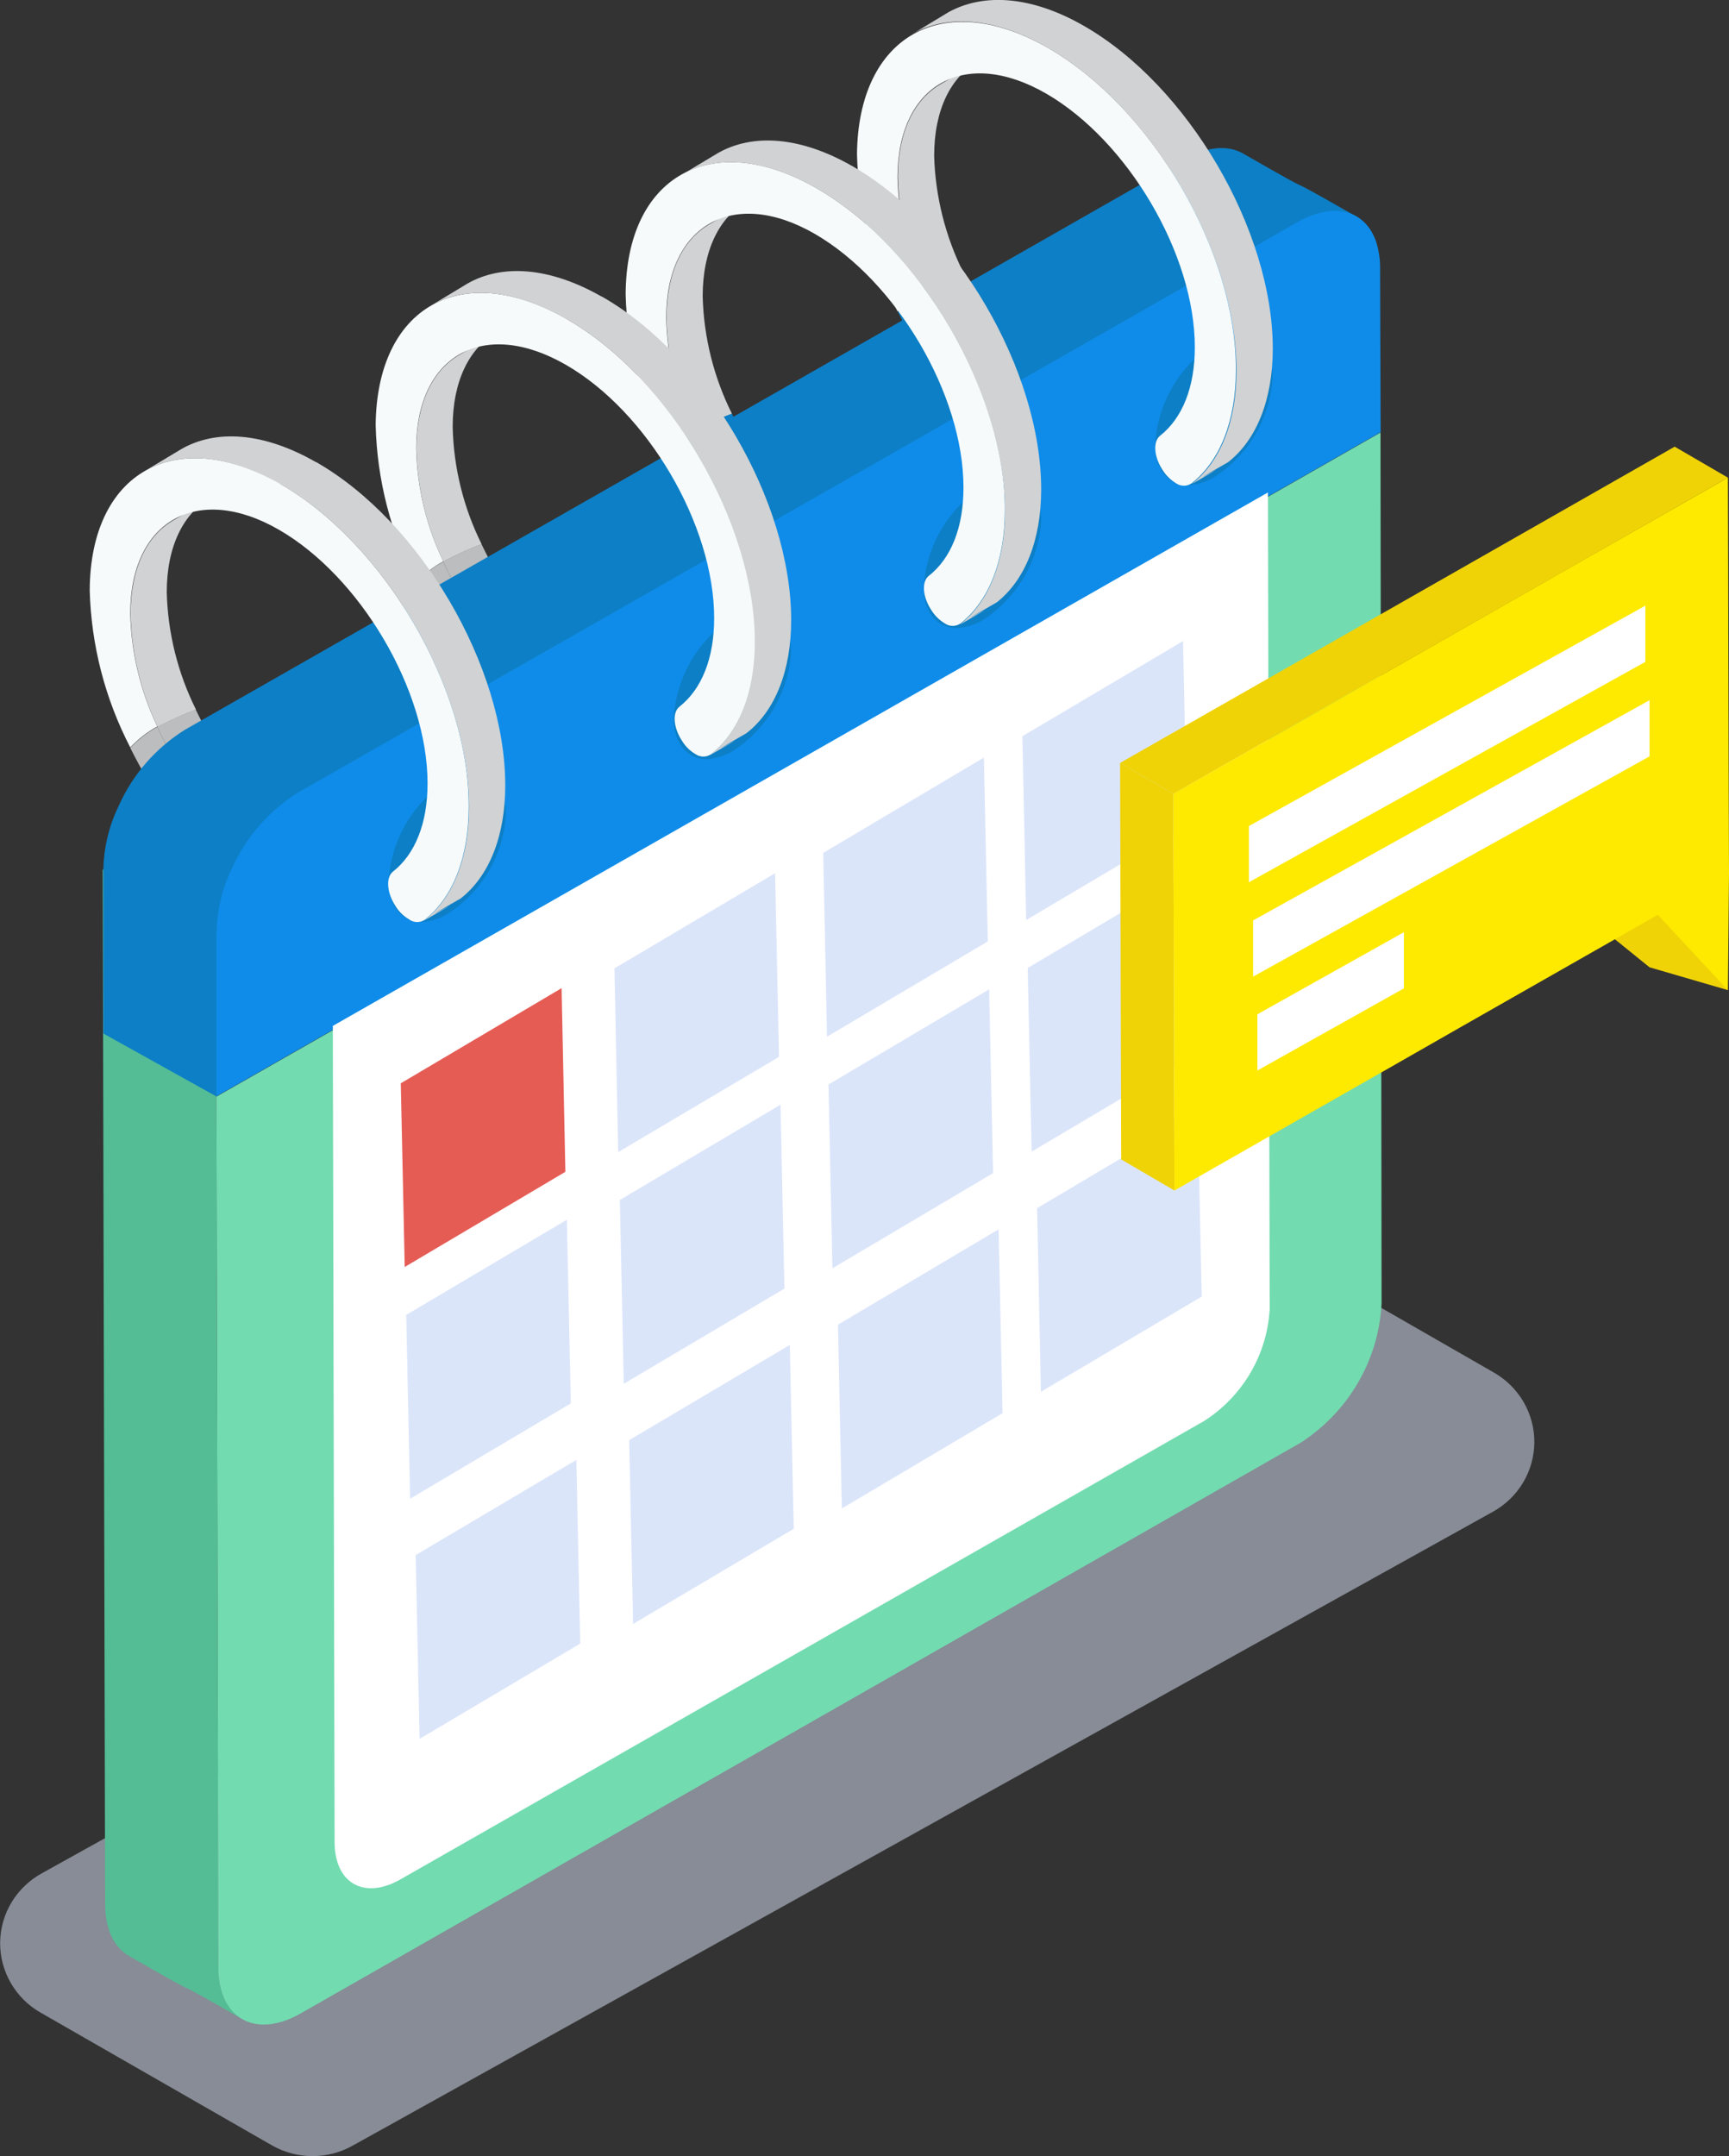 <svg width="81" height="101" viewBox="0 0 81 101" fill="none" xmlns="http://www.w3.org/2000/svg">
<rect x="0" y="0" width="81" height="101" fill="#333333" stroke="none"/>
<g clip-path="url(#clip0_347_627)">
<g style="mix-blend-mode:multiply" opacity="0.5">
<path d="M55.355 58.072L1.969 87.743C1.379 88.065 0.886 88.537 0.541 89.109C0.196 89.681 0.012 90.333 0.006 90.999C0.001 91.665 0.176 92.32 0.512 92.897C0.847 93.475 1.333 93.953 1.918 94.284L12.743 100.494C13.321 100.823 13.976 100.996 14.643 100.996C15.309 100.996 15.964 100.823 16.542 100.494L69.921 70.823C70.511 70.5 71.003 70.028 71.348 69.456C71.692 68.883 71.876 68.231 71.88 67.565C71.885 66.899 71.71 66.244 71.373 65.667C71.037 65.09 70.551 64.612 69.966 64.282L59.153 58.072C58.575 57.743 57.92 57.57 57.254 57.57C56.587 57.57 55.932 57.743 55.355 58.072Z" fill="#DBE5FA"/>
</g>
<g style="mix-blend-mode:multiply">
<path d="M47.473 16.446C46.527 15.336 45.733 14.108 45.112 12.794C44.5 13.032 43.904 13.308 43.327 13.619C43.966 15.01 44.794 16.308 45.789 17.477C46.009 17.695 46.162 17.97 46.232 18.269C46.301 18.569 46.284 18.882 46.182 19.172C46.14 19.238 46.084 19.294 46.017 19.335C49.182 17.515 44.548 20.129 47.714 18.315C47.782 18.276 47.839 18.22 47.878 18.153C47.98 17.859 47.996 17.544 47.924 17.242C47.853 16.94 47.696 16.664 47.473 16.446Z" fill="#0C7FC6"/>
</g>
<path d="M42.06 14.595C42.824 16.133 43.774 17.574 44.89 18.885C45.018 19.033 45.168 19.161 45.334 19.266C45.682 19.46 46.011 19.441 46.182 19.166C46.284 18.876 46.301 18.563 46.232 18.263C46.162 17.963 46.009 17.689 45.789 17.472C44.795 16.304 43.966 15.008 43.327 13.62C42.855 13.877 42.428 14.206 42.06 14.595Z" fill="#0C7FC6"/>
<path d="M36.629 22.999C35.686 21.888 34.894 20.66 34.273 19.347C33.656 19.577 33.055 19.849 32.476 20.16C33.111 21.552 33.938 22.85 34.932 24.018C35.153 24.237 35.307 24.512 35.377 24.812C35.448 25.113 35.432 25.427 35.331 25.719C35.287 25.785 35.228 25.841 35.16 25.882C38.325 24.062 33.697 26.669 36.863 24.856C36.929 24.815 36.986 24.759 37.027 24.694C37.128 24.402 37.144 24.089 37.073 23.79C37.003 23.49 36.849 23.216 36.629 22.999Z" fill="#0C7FC6"/>
<path d="M31.203 21.167C31.972 22.705 32.924 24.147 34.039 25.463C34.164 25.612 34.314 25.738 34.482 25.838C34.824 26.032 35.153 26.013 35.331 25.744C35.432 25.452 35.448 25.138 35.377 24.837C35.307 24.537 35.153 24.262 34.932 24.043C33.938 22.875 33.111 21.576 32.476 20.185C32.002 20.444 31.573 20.776 31.203 21.167Z" fill="#979797"/>
<path d="M24.917 29.14C23.973 28.028 23.18 26.801 22.556 25.488C21.941 25.723 21.343 25.996 20.764 26.307C21.399 27.699 22.225 28.997 23.22 30.165C23.44 30.383 23.594 30.657 23.663 30.957C23.732 31.256 23.715 31.569 23.613 31.86C23.575 31.928 23.518 31.985 23.448 32.022C26.614 30.203 21.986 32.816 25.145 31.003C25.215 30.964 25.274 30.908 25.316 30.84C25.415 30.548 25.43 30.235 25.36 29.934C25.289 29.634 25.136 29.359 24.917 29.14Z" fill="#BBBDBF"/>
<path d="M19.492 27.289C20.257 28.826 21.207 30.266 22.322 31.578C22.45 31.726 22.599 31.855 22.765 31.96C23.113 32.154 23.442 32.135 23.613 31.86C23.715 31.57 23.732 31.256 23.663 30.957C23.594 30.657 23.44 30.383 23.22 30.165C22.225 28.997 21.399 27.699 20.764 26.307C20.291 26.567 19.861 26.898 19.492 27.289Z" fill="#BBBDBF"/>
<path d="M11.528 36.887C10.583 35.776 9.79 34.549 9.167 33.235C8.551 33.469 7.95 33.741 7.369 34.048C8.004 35.443 8.833 36.744 9.831 37.913C10.049 38.132 10.201 38.406 10.272 38.705C10.342 39.004 10.328 39.316 10.23 39.607C10.184 39.672 10.126 39.727 10.059 39.77C13.225 37.95 8.597 40.564 11.756 38.744C11.825 38.704 11.883 38.648 11.927 38.582C12.024 38.29 12.039 37.978 11.969 37.679C11.898 37.38 11.746 37.106 11.528 36.887Z" fill="#BBBDBF"/>
<path d="M6.103 35.03C6.865 36.572 7.818 38.015 8.939 39.326C9.062 39.475 9.209 39.602 9.375 39.701C9.717 39.901 10.053 39.876 10.23 39.607C10.328 39.316 10.342 39.004 10.272 38.705C10.201 38.406 10.049 38.132 9.831 37.913C8.833 36.744 8.004 35.443 7.369 34.048C6.897 34.308 6.47 34.639 6.103 35.03Z" fill="#BBBDBF"/>
<path d="M10.23 92.152L10.116 43.684L4.811 40.727L4.925 89.194C4.925 90.389 5.355 91.227 6.045 91.621C10.591 94.234 6.799 91.971 11.351 94.578C10.661 94.184 10.236 93.346 10.23 92.152Z" fill="#54BD95"/>
<path d="M10.135 51.363L10.116 43.678L10.135 51.363Z" fill="#72DBB0"/>
<path d="M64.673 20.26L57.665 24.262L57.748 59.48C57.696 60.448 57.413 61.391 56.923 62.231C56.432 63.071 55.747 63.784 54.924 64.313L20.252 84.079C18.688 84.974 17.409 84.261 17.403 82.485L17.327 47.267L10.135 51.369L10.23 92.152C10.23 94.553 11.959 95.522 14.079 94.316L60.926 67.584C62.037 66.869 62.96 65.903 63.62 64.768C64.281 63.632 64.659 62.357 64.724 61.049L64.673 20.26Z" fill="#72DBB0"/>
<path d="M58.235 7.191C57.539 6.791 56.57 6.847 55.507 7.454L8.66 34.186C7.289 35.044 6.208 36.287 5.558 37.756C5.106 38.684 4.862 39.697 4.843 40.727V48.412L10.154 51.369V43.684C10.174 42.655 10.418 41.642 10.87 40.714C11.522 39.246 12.601 38.003 13.972 37.144L60.818 10.412C61.888 9.786 62.85 9.749 63.553 10.149C58.988 7.541 62.781 9.799 58.235 7.191Z" fill="#0C7FC6"/>
<path d="M64.654 12.581C64.66 12.157 64.598 11.735 64.471 11.331C63.971 9.861 62.515 9.417 60.805 10.393L13.959 37.125C12.589 37.984 11.509 39.227 10.857 40.695C10.406 41.623 10.162 42.636 10.142 43.665V51.35L17.333 47.248L57.672 24.243L64.68 20.241L64.654 12.581Z" fill="#0F8CE9"/>
<g style="mix-blend-mode:multiply">
<path d="M23.701 38.132C23.652 39.069 23.379 39.982 22.903 40.795C22.428 41.608 21.764 42.298 20.967 42.809C20.609 43.033 20.199 43.162 19.777 43.184C18.859 43.184 18.219 42.502 18.213 41.264C18.261 40.402 18.496 39.56 18.904 38.796C19.311 38.032 19.881 37.364 20.574 36.837C20.692 36.744 20.817 36.66 20.948 36.587C22.467 35.724 23.701 36.412 23.701 38.132Z" fill="#0C7FC6"/>
</g>
<g style="mix-blend-mode:multiply">
<path d="M22.132 38.757C22.083 39.618 21.848 40.459 21.441 41.223C21.035 41.987 20.467 42.656 19.777 43.184C18.859 43.184 18.219 42.502 18.213 41.264C18.261 40.402 18.496 39.56 18.904 38.796C19.311 38.032 19.881 37.364 20.574 36.837C21.492 36.812 22.125 37.525 22.132 38.757Z" fill="#0C7FC6"/>
</g>
<g style="mix-blend-mode:multiply">
<path d="M37.059 30.503C37.01 31.44 36.737 32.353 36.261 33.166C35.786 33.98 35.122 34.67 34.324 35.18C33.965 35.4 33.556 35.528 33.134 35.555C32.216 35.555 31.577 34.874 31.57 33.635C31.619 32.772 31.855 31.93 32.263 31.165C32.67 30.4 33.239 29.731 33.932 29.202C34.053 29.111 34.18 29.027 34.311 28.952C35.824 28.07 37.059 28.764 37.059 30.503Z" fill="#0C7FC6"/>
</g>
<g style="mix-blend-mode:multiply">
<path d="M35.489 31.128C35.439 31.989 35.203 32.83 34.797 33.594C34.391 34.357 33.824 35.026 33.134 35.555C32.216 35.555 31.577 34.874 31.57 33.636C31.619 32.773 31.855 31.93 32.263 31.165C32.67 30.4 33.239 29.731 33.932 29.202C34.85 29.165 35.483 29.877 35.489 31.128Z" fill="#0C7FC6"/>
</g>
<g style="mix-blend-mode:multiply">
<path d="M48.777 24.368C48.725 25.305 48.45 26.217 47.975 27.029C47.5 27.842 46.838 28.533 46.042 29.046C45.681 29.266 45.27 29.393 44.846 29.415C43.928 29.415 43.289 28.733 43.282 27.501C43.33 26.638 43.566 25.795 43.973 25.03C44.381 24.265 44.95 23.596 45.644 23.068C45.761 22.972 45.889 22.889 46.023 22.818C47.536 21.948 48.771 22.642 48.777 24.368Z" fill="#0C7FC6"/>
</g>
<g style="mix-blend-mode:multiply">
<path d="M47.201 24.988C47.153 25.849 46.918 26.691 46.512 27.454C46.105 28.218 45.537 28.887 44.846 29.415C43.928 29.415 43.289 28.733 43.282 27.501C43.33 26.638 43.566 25.795 43.973 25.03C44.381 24.265 44.95 23.596 45.644 23.068C46.568 23.049 47.201 23.756 47.201 24.988Z" fill="#0C7FC6"/>
</g>
<g style="mix-blend-mode:multiply">
<path d="M59.615 17.672C59.566 18.609 59.293 19.522 58.818 20.335C58.342 21.149 57.678 21.839 56.88 22.349C56.522 22.57 56.112 22.699 55.69 22.724C54.772 22.724 54.127 22.043 54.127 20.804C54.174 19.941 54.41 19.098 54.817 18.333C55.225 17.568 55.794 16.899 56.488 16.371C56.609 16.28 56.736 16.196 56.868 16.121C58.374 15.258 59.615 15.952 59.615 17.672Z" fill="#0C7FC6"/>
</g>
<g style="mix-blend-mode:multiply">
<path d="M58.045 18.297C57.994 19.158 57.757 19.998 57.351 20.761C56.945 21.525 56.379 22.194 55.69 22.724C54.772 22.724 54.127 22.043 54.127 20.804C54.174 19.941 54.41 19.098 54.817 18.333C55.225 17.568 55.794 16.899 56.488 16.371C57.406 16.352 58.039 17.059 58.045 18.297Z" fill="#0C7FC6"/>
</g>
<path d="M7.812 27.745C7.812 25.582 8.597 24.05 9.85 23.331C6.685 25.15 11.319 22.536 8.147 24.356C6.881 25.075 6.122 26.601 6.115 28.771C6.16 30.598 6.591 32.396 7.381 34.048C7.963 33.741 8.563 33.469 9.179 33.235C8.328 31.524 7.861 29.651 7.812 27.745Z" fill="#D0D2D3"/>
<path d="M6.799 22.055L8.495 21.036C10.116 20.104 12.351 20.235 14.826 21.661L13.129 22.68C10.654 21.261 8.413 21.123 6.799 22.055Z" fill="#D0D2D3"/>
<path d="M13.123 22.662C8.217 19.873 4.222 22.117 4.203 27.664C4.273 30.223 4.922 32.733 6.102 35.011C6.469 34.62 6.897 34.289 7.368 34.03C6.578 32.377 6.147 30.579 6.102 28.752C6.102 24.375 9.268 22.624 13.066 24.813C16.864 27.001 20.03 32.316 20.03 36.694C20.03 38.569 19.447 40.014 18.403 40.833C18.067 41.108 18.124 41.821 18.523 42.434C18.677 42.691 18.895 42.907 19.156 43.059C19.26 43.139 19.387 43.185 19.518 43.191C19.65 43.196 19.78 43.161 19.89 43.09C21.22 42.04 21.954 40.164 21.96 37.806C21.992 32.254 18.004 25.457 13.123 22.662Z" fill="#F6FAFA"/>
<path d="M21.207 20.004C21.207 17.834 21.992 16.308 23.239 15.589C20.074 17.403 24.708 14.795 21.543 16.609C20.277 17.328 19.511 18.86 19.504 21.023C19.546 22.853 19.977 24.653 20.77 26.307C21.349 25.996 21.948 25.723 22.562 25.488C21.713 23.779 21.251 21.907 21.207 20.004Z" fill="#D0D2D3"/>
<path d="M26.506 14.92C21.612 12.125 17.643 14.376 17.599 19.923C17.664 22.484 18.313 24.997 19.498 27.276C19.865 26.886 20.293 26.554 20.764 26.294C19.97 24.641 19.539 22.84 19.498 21.011C19.498 16.633 22.663 14.883 26.493 17.078C30.323 19.272 33.457 24.581 33.457 28.958C33.457 30.834 32.874 32.279 31.83 33.104C31.488 33.373 31.545 34.086 31.95 34.699C32.104 34.957 32.322 35.172 32.583 35.324C32.69 35.399 32.819 35.44 32.95 35.44C33.082 35.44 33.21 35.399 33.318 35.324C34.647 34.273 35.388 32.398 35.388 30.046C35.381 24.506 31.412 17.715 26.506 14.92Z" fill="#F6FAFA"/>
<path d="M32.919 13.882C32.919 11.712 33.704 10.186 34.951 9.467C31.786 11.287 36.42 8.673 33.254 10.493C31.988 11.212 31.229 12.738 31.222 14.908C31.264 16.735 31.695 18.534 32.488 20.185C33.068 19.874 33.669 19.602 34.286 19.372C33.434 17.661 32.968 15.788 32.919 13.882Z" fill="#D0D2D3"/>
<path d="M38.224 8.799C33.324 6.003 29.323 8.254 29.311 13.801C29.376 16.362 30.025 18.876 31.21 21.155C31.577 20.764 32.005 20.433 32.476 20.173C31.683 18.521 31.251 16.723 31.21 14.895C31.21 10.518 34.375 8.761 38.173 10.956C41.972 13.151 45.137 18.459 45.137 22.837C45.137 24.713 44.555 26.157 43.51 26.976C43.168 27.245 43.219 27.958 43.63 28.577C43.788 28.832 44.005 29.047 44.263 29.202C44.371 29.278 44.499 29.318 44.631 29.318C44.762 29.318 44.891 29.278 44.998 29.202C46.327 28.152 47.068 26.276 47.074 23.925C47.125 18.391 43.124 11.594 38.224 8.799Z" fill="#F6FAFA"/>
<path d="M43.763 7.31C43.763 5.14 44.542 3.615 45.795 2.896C42.63 4.715 47.258 2.101 44.099 3.921C42.832 4.64 42.066 6.166 42.066 8.298C42.107 10.128 42.538 11.928 43.333 13.582C43.914 13.272 44.514 12.999 45.13 12.763C44.285 11.063 43.819 9.203 43.763 7.31Z" fill="#D0D2D3"/>
<path d="M50.759 1.201C48.302 -0.206 46.061 -0.331 44.428 0.575L42.731 1.601C44.339 0.669 46.58 0.801 49.062 2.226C53.962 5.021 57.925 11.812 57.925 17.378C57.925 19.729 57.184 21.605 55.855 22.655L55.798 22.693C58.963 20.879 54.329 23.487 57.494 21.673L57.551 21.636C58.881 20.585 59.621 18.703 59.628 16.352C59.634 10.793 55.658 3.996 50.759 1.201Z" fill="#D0D2D3"/>
<path d="M49.062 2.226C44.168 -0.569 40.199 1.682 40.148 7.229C40.214 9.79 40.863 12.303 42.048 14.582C42.415 14.191 42.842 13.86 43.314 13.601C42.52 11.947 42.088 10.146 42.048 8.317C42.048 3.94 45.213 2.189 49.011 4.384C52.81 6.578 55.975 11.887 55.975 16.264C55.975 18.14 55.393 19.585 54.348 20.41C54.006 20.679 54.057 21.398 54.462 22.011C54.62 22.266 54.837 22.481 55.095 22.636C55.202 22.712 55.331 22.752 55.462 22.752C55.594 22.752 55.722 22.712 55.829 22.636C57.159 21.586 57.893 19.71 57.9 17.359C57.937 11.812 53.962 5.021 49.062 2.226Z" fill="#F6FAFA"/>
<path d="M21.543 42.108C18.377 43.922 23.011 41.314 19.846 43.134L19.903 43.096C21.233 42.046 21.967 40.17 21.973 37.813C21.973 32.254 18.017 25.456 13.11 22.661L14.807 21.642C19.701 24.437 23.67 31.234 23.67 36.787C23.67 39.145 22.929 41.02 21.6 42.071L21.543 42.108Z" fill="#D0D2D3"/>
<path d="M20.194 14.313L21.891 13.288C23.505 12.362 25.74 12.488 28.222 13.913L26.519 14.939C24.043 13.513 21.802 13.382 20.194 14.313Z" fill="#D0D2D3"/>
<path d="M34.932 34.367C31.767 36.181 36.401 33.573 33.235 35.386L33.292 35.349C34.622 34.298 35.362 32.422 35.362 30.071C35.362 24.506 31.412 17.715 26.5 14.92L28.202 13.895C33.102 16.69 37.065 23.487 37.065 29.046C37.065 31.397 36.325 33.279 34.989 34.33L34.932 34.367Z" fill="#D0D2D3"/>
<path d="M31.931 8.192L33.628 7.173C35.248 6.247 37.483 6.372 39.958 7.798L38.262 8.823C35.761 7.398 33.52 7.266 31.931 8.192Z" fill="#D0D2D3"/>
<path d="M46.644 28.246C43.478 30.059 48.112 27.451 44.947 29.271L45.004 29.227C46.334 28.177 47.074 26.301 47.081 23.95C47.081 18.391 43.124 11.594 38.218 8.798L39.914 7.773C44.814 10.568 48.777 17.365 48.777 22.93C48.777 25.282 48.03 27.157 46.707 28.208L46.644 28.246Z" fill="#D0D2D3"/>
<path d="M59.4 23.068L59.482 61.312C59.425 62.363 59.118 63.386 58.586 64.297C58.053 65.209 57.311 65.983 56.418 66.558L18.764 88.031C17.067 89.001 15.681 88.225 15.675 86.293L15.592 48.055L59.4 23.068Z" fill="white"/>
<path d="M26.31 46.286L26.487 54.89L18.96 59.348L18.776 50.744L26.31 46.286Z" fill="#E55C55"/>
<path d="M36.312 40.902L36.496 49.506L28.962 53.965L28.785 45.36L36.312 40.902Z" fill="#DBE5FA"/>
<path d="M46.093 35.486L46.277 44.097L38.743 48.562L38.566 39.951L46.093 35.486Z" fill="#DBE5FA"/>
<path d="M55.424 30.027L55.601 38.638L48.074 43.096L47.897 34.486L55.424 30.027Z" fill="#DBE5FA"/>
<path d="M26.557 57.135L26.741 65.739L19.213 70.204L19.03 61.593L26.557 57.135Z" fill="#DBE5FA"/>
<path d="M36.565 51.745L36.749 60.361L29.222 64.82L29.038 56.209L36.565 51.745Z" fill="#DBE5FA"/>
<path d="M46.34 46.342L46.523 54.952L38.996 59.411L38.812 50.8L46.34 46.342Z" fill="#DBE5FA"/>
<path d="M55.678 40.877L55.855 49.487L48.328 53.946L48.144 45.342L55.678 40.877Z" fill="#DBE5FA"/>
<path d="M27 68.384L27.183 76.989L19.656 81.453L19.473 72.843L27 68.384Z" fill="#DBE5FA"/>
<path d="M37.002 63L37.186 71.611L29.659 76.069L29.475 67.459L37.002 63Z" fill="#DBE5FA"/>
<path d="M46.783 57.585L46.967 66.195L39.439 70.66L39.256 62.05L46.783 57.585Z" fill="#DBE5FA"/>
<path d="M56.114 52.126L56.298 60.736L48.764 65.195L48.587 56.591L56.114 52.126Z" fill="#DBE5FA"/>
<path d="M80.949 46.38L77.277 45.31L74.226 42.84L79.082 40.52L80.949 46.38Z" fill="#EFD306"/>
<path d="M55.019 55.766L52.525 54.309L52.474 35.737L54.968 37.188L55.019 55.766Z" fill="#EFD306"/>
<path d="M54.968 37.187L52.474 35.736L78.455 20.923L80.949 22.374L54.968 37.187Z" fill="#EFD306"/>
<path d="M80.949 46.38L77.663 42.853L68.408 48.124L65.54 49.763L55.019 55.766L54.987 43.903L54.975 40.664L54.962 37.188L61.66 33.373L64.534 31.729L74.118 26.263L76.986 24.631L80.949 22.374L80.962 26.832L80.968 30.072L80.981 35.249L81 40.883V40.946L80.949 46.38Z" fill="#FEE900"/>
<path d="M77.081 28.371V31.003L58.507 41.327V38.694L77.081 28.371Z" fill="white"/>
<path d="M77.278 32.798V35.43L58.704 45.748V43.115L77.278 32.798Z" fill="white"/>
<path d="M65.769 43.666V46.298L58.906 50.144V47.511L65.769 43.666Z" fill="white"/>
</g>
<defs>
<clipPath id="clip0_347_627">
<rect width="81" height="101" fill="white"/>
</clipPath>
</defs>
</svg>
